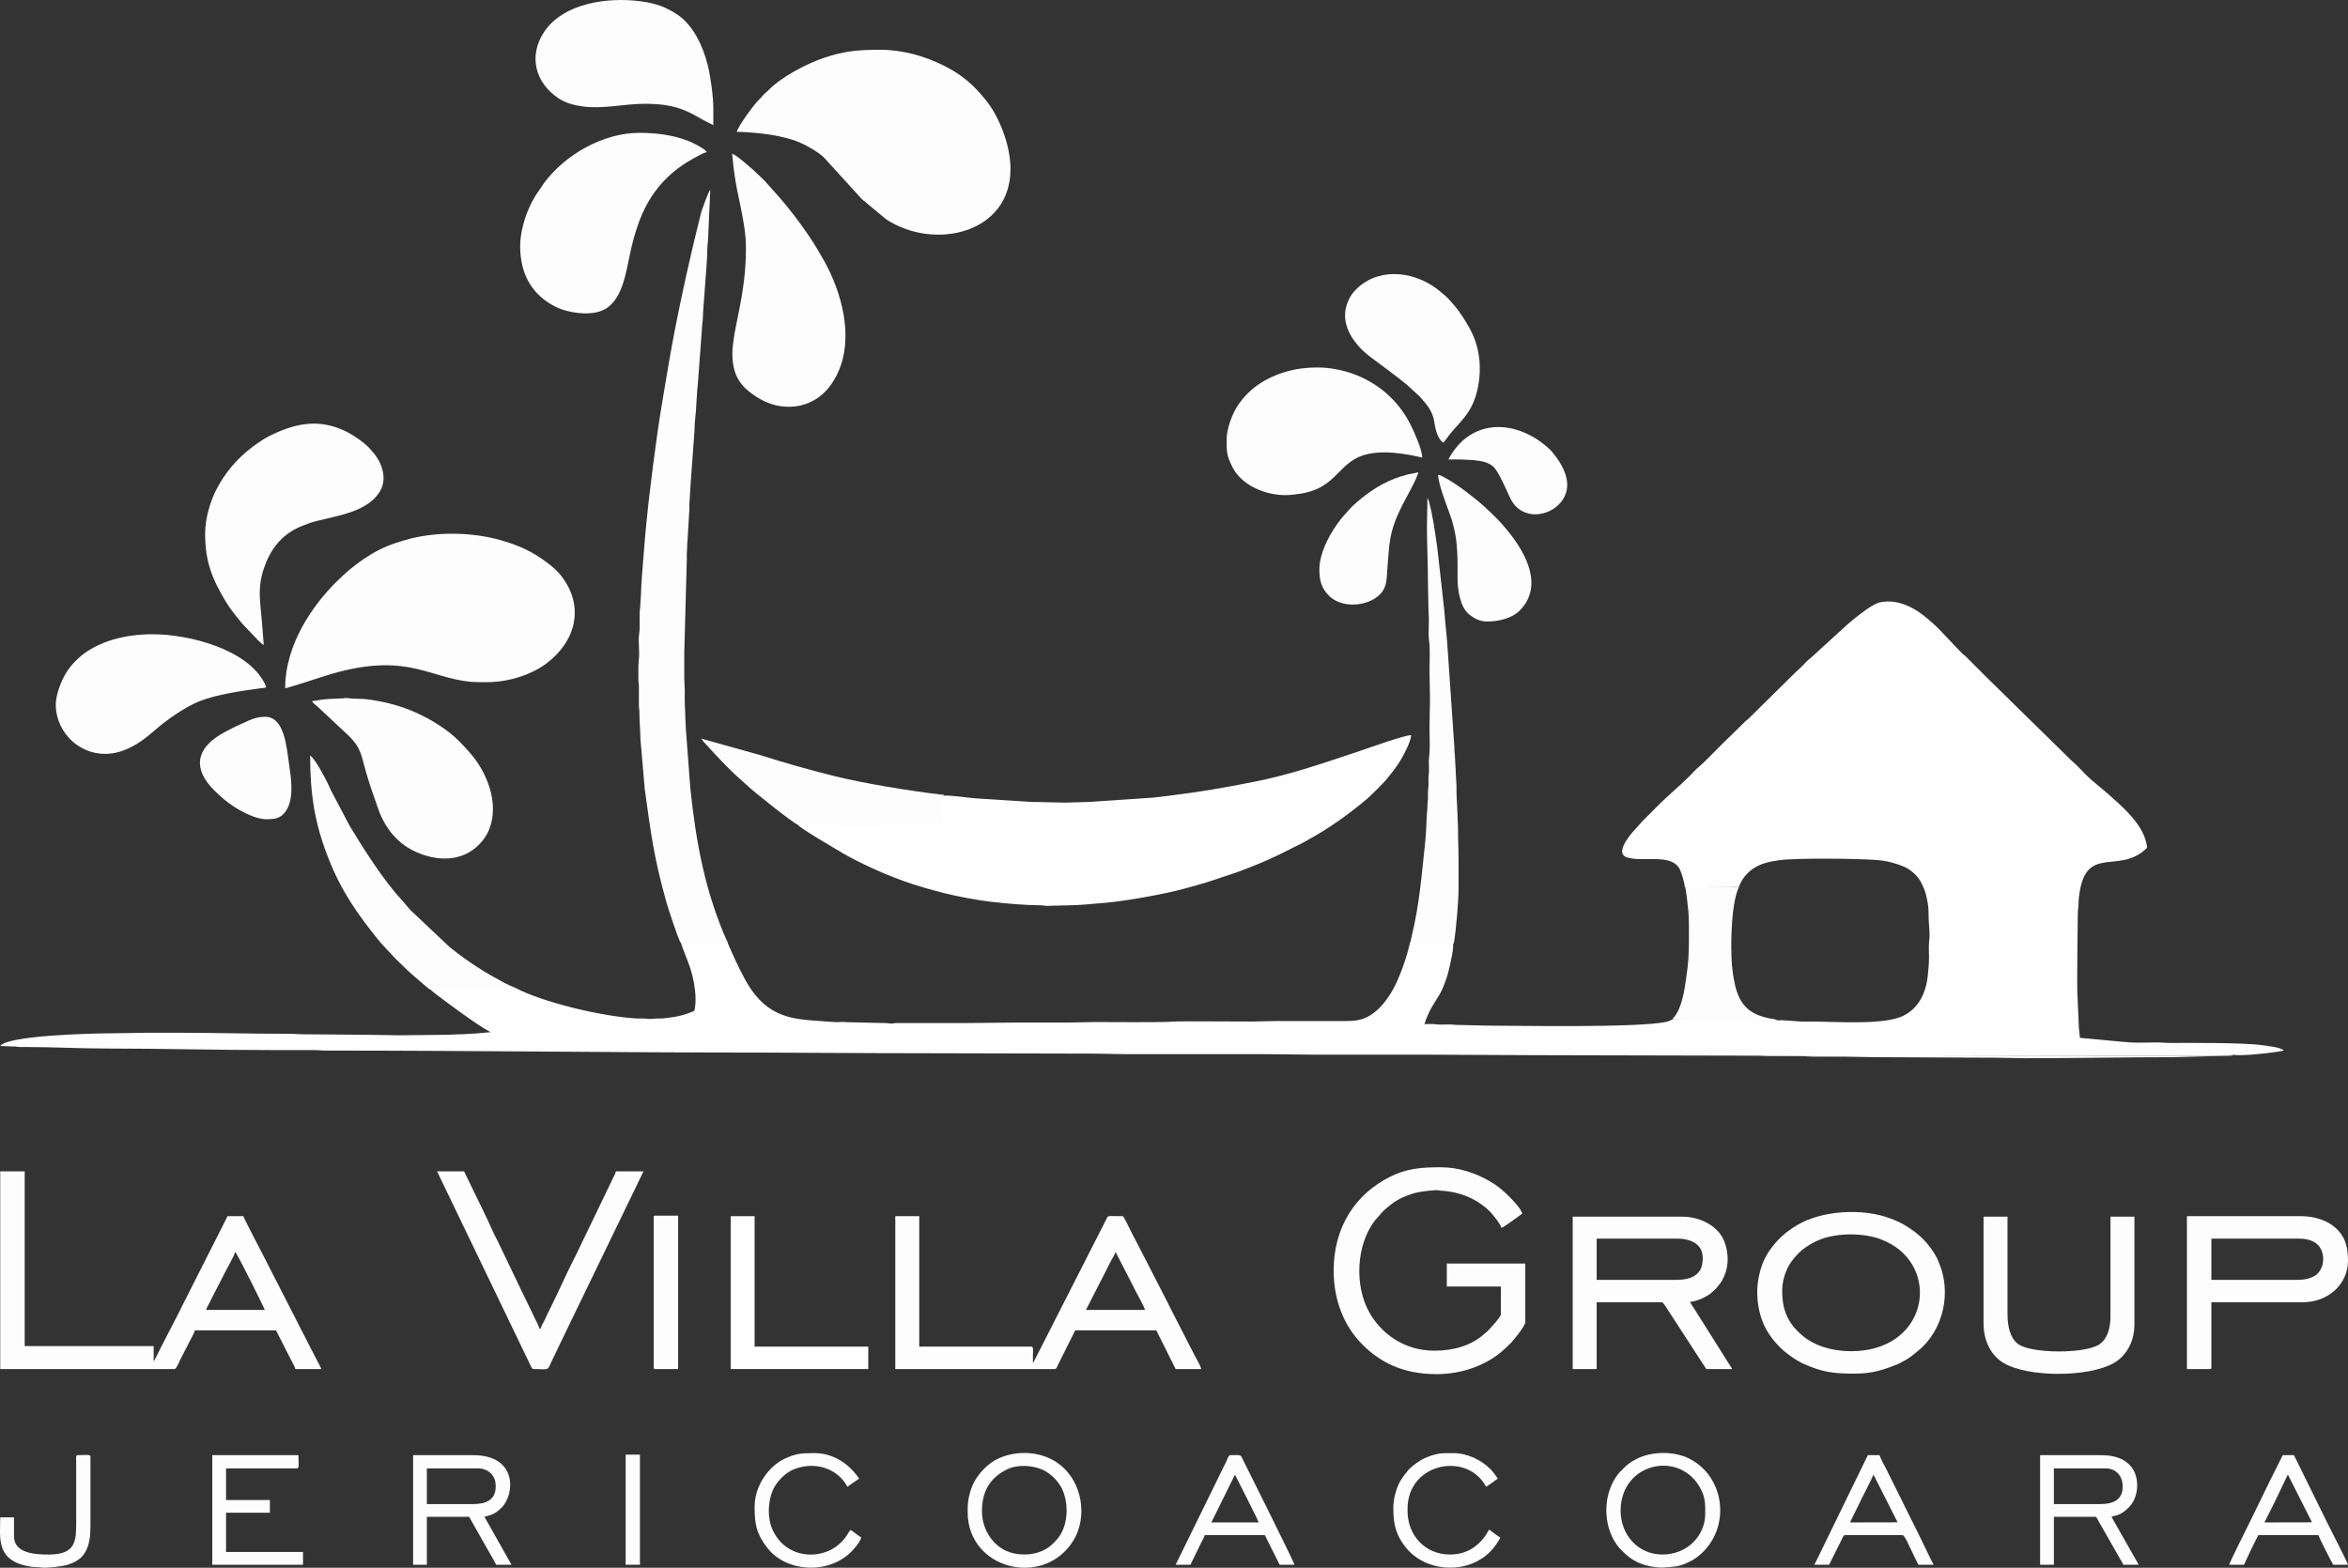 <?xml version="1.0" encoding="UTF-8"?>
<!DOCTYPE svg PUBLIC "-//W3C//DTD SVG 1.1//EN" "http://www.w3.org/Graphics/SVG/1.1/DTD/svg11.dtd">
<!-- Creator: CorelDRAW 2021 (64-Bit) -->
<svg xmlns="http://www.w3.org/2000/svg" xml:space="preserve" width="1629px" height="1088px" version="1.1" style="shape-rendering:geometricPrecision; text-rendering:geometricPrecision; image-rendering:optimizeQuality; fill-rule:evenodd; clip-rule:evenodd"
viewBox="0 0 10229.7 6832.35"
 xmlns:xlink="http://www.w3.org/1999/xlink"
 xmlns:xodm="http://www.corel.com/coreldraw/odm/2003">
 <rect x="0" y="0" width="10229.7" height="6832.35" fill="#333333" stroke="none"/>
 <defs>
  <style type="text/css">
   <![CDATA[
    .fil1 {fill:#FDFDFD}
    .fil0 {fill:#FEFEFE}
   ]]>
  </style>
 </defs>
 <g id="Layer_x0020_1">
  <path class="fil0" d="M7340.53 3866.07c15.52,5.5 97.35,-0.69 119.92,-0.69 19.99,0 39.97,-0.29 59.96,-0.29 21.56,-0.01 36.1,0.47 55.51,0.47 10.95,-32.86 36.4,-63.57 64.83,-81.73 32.45,-20.72 64.69,-28.57 111.53,-35.04 72.56,-10.02 333.83,-7.64 425.3,-0.75 43.81,3.3 83.8,14.59 117.59,28.98 30.25,12.9 60.89,40.66 75.79,70.77 8.29,16.74 15.41,31.91 20.47,52.82 15.79,65.38 8.28,75.02 12.95,131.4 1.83,22.21 3.55,47.2 0.48,69.57 -2.55,18.65 -0.62,52.38 -0.6,72.68 0.03,25.14 -2.6,45.85 -4.5,68.78 -6.57,79.22 -37.45,148.84 -107.25,183.67 -84.26,42.05 -292.99,25.14 -407.9,25.14 -11.82,0 -23.84,0.23 -35.62,0.09 -20.26,-0.25 -93.02,-8.9 -104.29,-4.55 -19.33,-9.4 -89.94,-4.41 -115.47,-4.41 -38.5,0 -76.99,-3.39 -115.49,-3.39 -75.46,0 -148.99,-3.7 -226.52,3.37 -10.71,3.56 -13.66,7.04 -25.69,9.84 -119.04,27.7 -678.66,16.75 -782.65,16.81l-136.74 -3.16c-20.99,-3.17 -45.5,-1.17 -67.63,-1.2 -14.04,-0.02 -18.47,-2.41 -33.19,-2.35 -11.86,0.05 -23.72,0.05 -35.58,0.05 3.1,-6.47 4.62,-13.51 7.59,-21.28 2.99,-7.82 5.44,-12.98 8.57,-20.3 20.18,-47.21 47.99,-76.42 64.1,-115.77 11.17,-27.26 21.99,-56.27 28.74,-88.96 3.37,-16.31 20.89,-88.05 15.37,-102.34 2.83,-17.73 0,11.64 0.83,-5 0.05,-0.92 -0.64,-1.07 -0.84,-1.66l-186.54 0 -11.57 43.95c-12.18,43.51 -28.21,86.57 -46.2,127.01 -21.11,47.47 -56.96,102.13 -97.64,133.32 -56.94,43.63 -95.02,37.7 -191.02,37.7 -76.99,0 -153.98,0 -230.96,0 -39.74,0 -71.58,2.23 -111.04,2.23 -45.87,0 -326.41,-1.89 -346.11,0.33 -35.79,4.01 -285.75,1.89 -342.31,1.89 -40.6,0 -73.87,2.22 -113.26,2.22 -76.24,0 -152.49,0 -228.73,0 -78.91,0 -150.63,2.22 -228.74,2.22l-286.53 -0.05c-12.47,-0.05 -17.55,2.29 -26.59,2.29 -9.05,0 -14.12,-2.34 -26.6,-2.29l-167.21 -3.79c-18.65,-2.55 -38.16,0.84 -57.02,-0.71 -139.23,-11.53 -247.62,-3.35 -341.59,-118.1 -16.79,-20.49 -32.44,-45.53 -45.7,-69.79 -28.29,-51.82 -55.06,-111.07 -79.16,-168.46l-200.86 5.44c21.2,69.4 51.77,113.68 63.35,213.15 2.62,22.51 3.29,49.66 0.09,73.74l-1.86 9.25c-2.17,7.13 2.13,5.05 -18.06,13.03 -43.37,17.15 -74.45,20.88 -120.59,25.98 -9.41,1.04 -18.99,-0.34 -28.43,0.44 -41.33,3.41 -20.69,1.76 -55.63,-0.13 -9.33,-0.5 -19.55,0.53 -28.89,0.02 -139.58,-7.52 -373.8,-61.82 -501.83,-119.96 -8.31,-3.77 -34.64,-17.8 -45.05,-20.23 -17.59,-6.23 -267.07,10.54 -334.78,9.08 -24.87,-0.53 -29.18,-11.5 -31.17,-6.72 5.02,3.37 20.34,18.68 26.14,22.98 6.35,4.71 10.49,8.38 16.16,12.71 49.61,37.97 178.73,133.06 223.6,156.14l9.6 5.95c-9.81,0 -19.86,1.43 -30.72,2.6 -8.28,0.89 -22.83,1.3 -32.74,2.78l-65.34 3.51c-25.28,-0.1 -41.86,2.23 -66.63,2.22l-204.3 2.21c-46.58,0 -89.24,-2.21 -137.69,-2.21 -94.37,0 -181.49,-2.23 -275.37,-2.22 -25.28,0 -42.94,-2.29 -66.62,-2.23 -160.08,0.37 -320.9,-4.43 -481.9,-4.43 -45.89,0 -91.79,0 -137.68,0 -48.35,0 -91.41,2.22 -137.69,2.22 -103.61,0 -468.84,9.48 -499.66,55.52 20.63,0 35.28,2.26 57.79,2.16 12.89,-0.05 16.27,1.73 26.59,2.29 9.72,0.52 21.17,-0.02 31.09,-0.02 111.38,0 240.74,6.66 353.1,6.66 236.4,0 479.25,6.67 715.07,6.67l179.9 -0.01c20.35,-0.11 35.41,2.23 57.72,2.23 637.82,-0.06 1276.03,8.89 1914.27,8.89 162.18,0 317.39,2.21 479.68,2.21 320.89,0 637.14,2.22 959.35,2.22 42.06,0 76.79,2.23 117.7,2.23l599.6 0c81.31,0 157.27,2.21 239.84,2.21 159.88,0 319.78,0 479.67,0 161.47,0 317.23,2.23 479.68,2.23 322.8,0 640.44,2.22 961.56,2.22 515.49,-3.46 1037.74,-0.02 1554.52,-0.02l488.56 0.07c15.6,0.07 19.6,-2.67 33.31,-4.49 22.3,8.62 179.05,-8.26 219.86,-17.77 -10.27,-14 -68.62,-19.97 -94.22,-23.49 -84.87,-11.69 -314.11,-9.87 -401.01,-9.82 -22.42,0.01 -35.98,-2.27 -57.73,-2.23 -37.48,0.09 -80.95,2 -117.72,0.02 -10.31,-0.56 -13.69,-2.34 -26.58,-2.29l-191.03 -17.71c-0.26,-11.11 -3.42,-31.15 -4.33,-42.31l-5.84 -134.07c-3.88,-25.56 0.8,-340.14 1.19,-372.22 0.13,-10.74 1.51,-11.61 2.2,-20.02 2.07,-25.59 -0.53,-28.01 5.45,-65.61 32.4,-203.71 167.69,-81.04 285.12,-185.74 10.02,-8.94 10.52,-6.75 4.79,-32.68 -4.99,-22.53 -16.23,-45.52 -28.3,-64.97 -6.37,-10.24 -13.48,-19.35 -20.42,-28.43 -13.15,-17.2 -28.32,-33.82 -43.89,-49.39 -31.35,-31.35 -90.95,-83.72 -124.59,-110.81l-25.29 -21.34c-28.44,-25.04 -51.43,-54.58 -83.2,-81.14l-366.51 -359.65c-8.68,-8.7 -15.75,-15.75 -24.44,-24.44l-69.92 -69.98c-5.39,-4.98 -7.92,-5.76 -13.4,-11.03 -30.41,-29.27 -107.21,-115.61 -128.2,-131.62l-24.92 -21.71c-50.93,-44.39 -126.35,-87.22 -205.46,-70.99 -31.32,6.43 -86.64,50 -114.15,72.4 -8.88,7.23 -15.96,13.87 -25.39,21.23 -5.26,4.12 -6.96,6.67 -11.72,10.5l-147.4 134.62c-5.5,5.45 -7.91,6.29 -13.35,11.08 -17.1,15.05 -29.07,31.75 -47.38,45.9l-213.54 210.61c-5.65,5.67 -7.46,6.32 -13.26,11.17 -4.65,3.9 -7.98,7.77 -12.32,12.12l-94.38 92.16c-19.05,19.05 -79.47,81.58 -95.11,93.65 -14.52,11.22 -33.45,32.55 -47,46.26 -31.36,31.73 -88.03,79.11 -122.15,113.25l-71.06 71.07c-16.1,16.08 -28.92,32.22 -44.41,48.86 -22.01,23.62 -83.38,99.82 -31.24,116.73 71.18,23.09 193.33,-19.6 230.44,51.58 7.42,14.21 20.7,58.77 22.31,78.12z"/>
  <path class="fil0" d="M4113.82 3468.05c-9.76,-0.62 -13.7,-15.17 -13.57,19.75l-9.91 85.58c-105,0.7 -193.49,16.84 -298.54,16.84 -95.16,0 -205.24,1.67 -299.96,-0.17 -18.96,-0.37 -13.89,0.59 -15.39,4.6 7.42,13.98 158.4,101.31 195.87,123.94 36.89,22.28 97.34,51.39 137.21,69.3 13.64,6.12 27.08,12.08 41.62,18.35 27.59,11.91 56.33,22.7 84.73,32.97 57.8,20.9 117.56,37.77 181.47,53.91 54.58,13.78 143.7,30.48 198.74,36.67 72.85,8.21 138.36,14.64 219.75,15.64 12.33,0.16 14.14,2.25 26.47,2.4l86.7 -2.31c53.56,0.02 111.82,-6.51 164.53,-10.91 90.98,-7.61 266,-38.89 351.96,-63.31 31.84,-9.04 61.15,-16.54 91.71,-25.99l131.63 -43.8c63.19,-23.54 125.88,-48.39 186.18,-78.1l99.24 -49.54c12.98,-7 23.96,-13.54 36.94,-20.8 87.64,-48.98 166.33,-106.03 242.94,-170.11 17.2,-14.4 73.95,-70.81 87.6,-87.85 19.34,-24.15 33.19,-40.68 50.74,-66.95 19.13,-28.63 54.88,-95.8 55.52,-124.36 -33.19,0.74 -182.66,55.45 -224,69.14 -153.07,50.67 -295.91,101.43 -457.19,133.52 -138.94,27.63 -238.08,44.53 -379.68,62.25 -19.62,2.46 -45.6,5.06 -65.67,7.6l-239.29 16.09c-13.26,0.17 -19.86,2.41 -35.44,2.33l-73.28 2.21c-46.24,2.5 -124.99,-2.08 -179.97,-2.15l-244.14 -15.69c-22.61,-1.25 -123.08,-15.85 -135.52,-11.05z"/>
  <path class="fil1" d="M1242.41 2999.49c40.41,-9.41 154.05,-48.52 201.83,-62.44 351.89,-102.55 439.76,35.8 646.49,35.8l31.09 0c102.03,0 199.94,-37.04 258.56,-81.22 128.24,-96.65 168.57,-248.36 64.77,-382.01 -27.73,-35.69 -76.77,-70.64 -114.98,-93.77 -43.84,-26.54 -92.28,-45.57 -147.43,-61.33 -122.51,-35 -270.32,-38.35 -395.36,-7.03 -25.01,6.26 -42.46,11.9 -65.01,19.38 -98.93,32.76 -185.81,97.53 -258.44,170.16 -98.25,98.25 -221.52,268.51 -221.52,462.46z"/>
  <path class="fil1" d="M3209.98 574.46c37.98,0 113,6.93 151.01,13.31 45.34,7.62 93.64,19.19 130.29,36.27 31.7,14.78 75.08,39.37 100.15,64.18l157.64 173.26c7.49,8.5 12.95,11.75 21.07,18.9l90.91 75.64c210.03,137.37 541.46,61.54 541.46,-219.45 0,-103.15 -48.15,-226.35 -106.9,-299.49 -54.71,-68.12 -103.92,-111.28 -185.5,-152.06 -81.6,-40.79 -178.78,-68.1 -273.89,-68.1 -96.51,0 -156.56,5.04 -245.12,34.69 -77.26,25.87 -185.16,82.82 -240.68,139.07 -12.24,12.38 -22.18,18.8 -29.41,28.32 -4.89,6.44 -8.98,10.14 -15,16.09 -25.22,24.89 -90.65,116.24 -96.03,139.37z"/>
  <path class="fil1" d="M2965.7 4107.64l204.31 0c-98.21,-220.76 -137.18,-432.97 -162.49,-672.51l-19.67 -262.37c0.09,-20.98 -2.3,-34.56 -2.19,-53.32l-2.21 -53.32c-0.94,-17.38 0.01,-37.8 0.01,-55.53l-2.29 -55.43c-0.05,-37.03 0.07,-74.08 0.07,-111.12l11.18 -408.54c0.01,-8.91 -0.72,-19.97 0.25,-28.61 1.66,-14.79 0.48,-37.14 2.83,-52.69l7.63 -130.07c1.05,-9.39 -0.34,-18.99 0.43,-28.43l6.67 -106.59c5.57,-68.56 9.96,-140.85 15.3,-208.99 1.38,-17.58 0.62,-35.3 2.96,-52.57 5.15,-38.06 7.04,-118.85 12.1,-156.66l19.32 -260.5c2.27,-15.19 3.08,-36.54 3.45,-52.06l15.48 -208.82c2.86,-35.16 1.76,-74.88 6.17,-107.08l9.49 -214.81c-8.12,5.95 -30.35,72.2 -34.6,83.1 -5.59,14.35 -8.57,29.61 -12.48,45.26 -48.1,192.38 -103.61,446.57 -134.72,633.65 -16.75,100.69 -35.08,201.32 -49.28,303.81 -25.37,183.19 -45.47,342.14 -59.98,532.96 -4.32,56.8 -9.24,106.73 -10.88,164.55l-3.59 56.38c-5.14,34.06 1,79.98 -4.09,113.6 -5.59,36.97 3.28,78.04 -1.89,115.81 -2.32,16.92 -1.72,62.8 -1.69,85.08 0.02,13.34 2.23,16.1 2.38,28.7l-0.15 86.77c0.34,11.57 2.39,15.14 2.34,28.75 -0.16,39.95 3.98,75.11 4.31,113.39l18.8 218.82c26.86,195.99 40.3,300.82 95.02,495.69 2.62,9.36 51.71,164.79 61.7,173.7z"/>
  <path class="fil1" d="M2266.17 1071.9c0,128.5 56.32,217.76 159.12,267.26 48.93,23.56 138.43,37.46 194.67,15.46 91.47,-35.77 105.91,-162.34 126.83,-257.35 35.12,-159.49 91.16,-286.41 231.76,-381.16 14.66,-9.88 84.19,-51.47 100.4,-52.82 -2.9,-10.86 -40.07,-29.85 -51.04,-35.56 -69.75,-36.37 -158.51,-48.83 -242.09,-48.83 -157.39,0 -322.11,93.83 -414.97,217.94l-37.66 55.61c-4.52,7.46 -7.38,13.9 -11.93,21.38 -7.63,12.53 -14.01,27.77 -20.21,41.97 -18.59,42.69 -34.88,106.22 -34.88,156.1z"/>
  <path class="fil1" d="M3249.95 1080.78c0,129.61 -20.05,224.73 -43.87,342.54 -3.44,17.06 -6.77,34.62 -9.06,50.9 -1.42,10.1 -2.03,16.89 -3.58,27.52 -6.12,42.1 -1.92,95.4 13.02,131.09 18.93,45.26 49.21,69.75 87.01,95.08 105.34,70.57 243.72,60.11 322.61,-45.6 106.5,-142.72 71.29,-341.96 1.78,-491.98 -17.03,-36.75 -35.5,-68.49 -55.48,-102.19 -45.57,-76.87 -115.86,-170.91 -175.28,-237.78l-55.51 -62.18c-3.54,-3.83 -6.27,-6.22 -10.02,-9.97 -14.14,-14.11 -27.05,-24.7 -41.07,-38.88l-43.17 -36.77c-9.49,-7.66 -36.68,-30.13 -47.34,-32.61 11.81,141.85 30.29,184.29 50.13,302.97 5.67,33.94 9.83,69.5 9.83,107.86z"/>
  <path class="fil1" d="M893.76 2326.61c0,121.89 31.24,197.21 88.73,293.24 18.63,31.13 42.67,61.61 66.03,89.41 4.48,5.34 4.91,6.94 10.09,12.12l43.34 45.49c13.36,13.36 31.31,35.46 47.19,43.86l-8.82 -111.09c-7.08,-81.72 -18.64,-138.88 9.1,-221.74 26.2,-78.3 71.38,-140.39 145.49,-176.52 15.68,-7.64 31.45,-12.83 47.42,-19.2 14.43,-5.76 32.77,-10.4 49.76,-14.64 88.2,-22 210.82,-39.85 262.99,-125.63 35.11,-57.73 7.6,-130.37 -33.48,-174.49 -6.2,-6.67 -9.42,-11.82 -15.45,-17.86 -28.81,-28.8 -76.8,-60.4 -114.37,-76.63 -113.63,-49.08 -213.64,-24.97 -319.72,28.01 -12.12,6.06 -25.71,14.47 -36.27,21.48 -12.39,8.23 -23.19,15.77 -35.18,24.77 -67.55,50.66 -122.2,114.91 -160.23,190.65 -23.14,46.1 -46.62,119.72 -46.62,188.77z"/>
  <path class="fil1" d="M5344.1 1915.78c0,55.33 0.13,69.69 25.87,120.69 39.88,79.01 142.33,121.36 229.51,121.36 21.75,0 49.66,-3.43 68.86,-6.63 133.64,-22.26 152.59,-101.69 232.19,-149.79 74.89,-45.25 192.45,-30.1 275.81,-11.81 6.26,1.37 12.13,3.71 20.51,3.91 -3.17,-38.16 -32.93,-105.83 -51.07,-142.13 -54.58,-109.23 -147.53,-187.93 -262.33,-226.24 -26.5,-8.84 -48.02,-13.53 -78.99,-18.72 -54.28,-9.1 -127.12,-4.91 -176.58,6.87 -97.33,23.19 -181.46,71.94 -235.85,155 -20.82,31.81 -47.93,96.29 -47.93,147.49z"/>
  <path class="fil1" d="M1024.78 5455.62c7.4,5.42 126.52,243.37 128.81,253.16l-255.39 0c0.58,-6.9 10.87,-23.95 14.81,-31.83 5.62,-11.25 9.92,-19.84 15.54,-31.09 11.14,-22.29 21.34,-40.47 32.57,-62.92 5.63,-11.25 9.93,-19.84 15.54,-31.09 11.13,-22.27 44.07,-78.83 48.12,-96.23zm-1023.75 510.76l759.48 0c7.9,0 20.74,-32.59 24.43,-39.97l43.68 -85.13c5.46,-10.92 18.34,-33.42 20.73,-43.67l353.09 0 63.69 125.07c5.43,10.86 18.33,33.55 20.7,43.7l113.26 0c-1.84,-6.89 -16.17,-32.32 -20.74,-41.45l-37 -71.47c-1.94,-3.93 -2.95,-6.2 -5.19,-10.72l-32.6 -62.74c-3.53,-7.06 -6.49,-13.2 -10.33,-20.89l-148.79 -290.91c-3.47,-6.94 -82.9,-158.51 -85.12,-168.03l-68.85 0 -199.86 395.28c-6.39,12.77 -13.01,27.7 -20.09,39.88l-70.99 137.75c-5.04,9.68 -25.29,53.35 -31.07,59.99l0 -66.62 -561.84 0 0 -761.71 -106.59 0 0 861.64z"/>
  <path class="fil1" d="M1360.11 3055.01c2.59,9.7 10.95,13.96 18.09,19.66l141.25 131.9c53.7,53.71 53.28,80.94 75.1,158.09 6.11,21.6 13.08,40.57 18.72,61.21l40.26 115.19c28.71,70.79 77.16,131.4 147.02,166.11 81.82,40.64 184.77,52.57 261.97,-5.27 29.83,-22.35 54.27,-51.47 68.53,-86.92 46.26,-115 -11.6,-251.47 -80.78,-330.74 -53.21,-60.96 -86.98,-93.97 -162.58,-139.44 -65.28,-39.25 -145.55,-72.07 -233.5,-88.51 -21.11,-3.94 -48.58,-8.95 -69.85,-10.1l-57.69 -2.28c-22.38,-1.2 -2.12,-4.16 -35.84,-0.33l-57.41 2.54c-11.36,0.29 -26.87,2.38 -36.23,3.76 -11.61,1.71 -26.72,4.9 -37.06,5.13z"/>
  <path class="fil1" d="M2808.03 452.32c83.53,0 142.65,9.95 208.77,44.38l30.13 16.51c20.66,12.37 39.99,21.31 60.89,32.38 0,-23.69 -0.08,-47.39 0.01,-71.07 0.2,-53.17 -12.11,-141.72 -23.99,-189.2 -21.75,-86.97 -64.36,-176.33 -133.22,-222.1 -48.61,-32.33 -92.65,-48.36 -156.03,-57.15 -148.14,-20.55 -341.01,8.08 -424.06,133.11 -68.52,103.18 -40.09,221.2 63.49,289.64 29.38,19.41 63.88,29.39 106.84,35.29 85.56,11.74 178.31,-11.79 267.17,-11.79z"/>
  <path class="fil1" d="M243.09 3070.56c0,141.53 144.04,260.58 301.7,197.32 49.56,-19.87 89.08,-50 128.62,-84.56 53.61,-46.86 132.39,-102.04 196.54,-127.69 72.41,-28.96 183.12,-45.01 265.75,-56.26 25.44,-3.47 28.95,1.86 17.18,-21.37 -75.75,-149.63 -330.09,-213.91 -487.86,-213.91 -118.62,0 -216.08,28.55 -287.83,76.37 -33.22,22.15 -69.28,58.75 -89.59,92.51 -20.94,34.83 -44.51,94.24 -44.51,137.59z"/>
  <path class="fil1" d="M4859.98 5455.62l97.28 189.19c6.17,10.12 29.16,53.87 31.52,63.97l-257.61 0 96.98 -189.5c5.55,-11.1 9.63,-20.56 15.85,-30.78 4.92,-8.07 13.81,-23.58 15.98,-32.88zm-959.36 510.76l695.09 0c7.1,0 10.48,-11.98 13.33,-17.76l75.5 -151.01 353.1 0 84.39 168.77 111.03 0c-0.79,-9.47 -14.35,-34.09 -19.27,-42.9 -8.01,-14.29 -13.92,-25.69 -21.45,-40.75l-85.86 -167.28c-6.97,-13.96 -13.48,-26.86 -20.73,-41.47l-128.8 -250.94c-7.8,-15.59 -14.53,-26.78 -22.21,-42.19l-31.08 -62.19c-2.31,-4.32 -3.69,-6.52 -5.67,-9.87 -2.96,-5 -2.55,-8.62 -9.14,-8.62 -69.07,0 -59.74,-5.43 -70.34,16.27l-314.61 618.09c-2.68,4.5 -1.11,2.26 -3.68,5.21 0,-12.59 -0.01,-25.17 0,-37.76 0.01,-10.37 4.18,-33.31 -6.66,-33.31l-488.56 0 0 -568.5 -104.38 0 0 666.21z"/>
  <path class="fil1" d="M5810.45 5537.79c0,124.48 42.22,238.88 126.02,322.56 75.43,75.3 173.86,128.24 322.56,128.24 103.89,0 207.58,-34.17 283.57,-98.39 15.48,-13.08 25.94,-23.59 40.13,-37.61 11.45,-11.33 62.71,-74.87 62.71,-90.51l0 -255.39 -341.99 0 0 99.93 235.4 0 0 122.15c0,10.49 -47.21,62.18 -59.37,73.88 -5.42,5.23 -8.75,7.02 -14.49,12.15 -54.26,48.6 -130.99,71.63 -214.84,71.63 -137.41,0 -235.53,-79.27 -284.96,-168.06 -63.2,-113.51 -58,-288.62 23.53,-397.61l36.3 -41.42c43.11,-39.86 71.04,-58.53 129.34,-77.18 28.52,-9.12 62.63,-12.32 98.21,-15.21 10.67,-0.87 14.95,1.72 24.24,2.17 82.66,4.02 160.82,35.25 218.22,94.9 5.21,5.41 7.05,8.77 12.16,14.5 4.43,4.97 8.84,10.41 12.97,15.89 5.8,7.68 18.78,27.69 20.9,36.83 12.67,-2.94 78.52,-53.78 91.05,-62.18 -6.7,-28.79 -71.02,-89.85 -96.17,-110.34 -12.77,-10.41 -27.68,-20.23 -42.2,-28.87 -63.85,-37.99 -139.17,-62.87 -216.94,-62.87 -84.93,0 -148.97,5.26 -222.08,42.18 -149.93,75.7 -244.27,218.45 -244.27,408.63z"/>
  <path class="fil1" d="M6287.9 1929.1c6.06,-4.43 19.12,-24.46 25.35,-32.39 43.82,-55.76 94.4,-91.11 119.03,-180.78 24.02,-87.48 19.78,-183.52 -19.24,-265.06 -13.25,-27.68 -36.56,-65.91 -55.01,-91.56 -15.69,-21.82 -37.95,-47.89 -57.31,-67.04 -5.5,-5.45 -7.96,-6.3 -13.35,-11.09l-26.72 -22.13c-110.38,-82.56 -267.48,-94.06 -361.92,12.17 -13.7,15.42 -23.6,34.15 -30.87,55.74 -33.3,98.98 46.61,186.42 101.51,227.81 60.93,45.95 100.4,73.53 158.97,120.84l56.76 52.06c20.73,24.82 41.36,44.73 54.3,76.72 4.59,11.35 6.69,17.68 9.17,33.02 4.43,27.36 12.45,73.69 39.33,91.69z"/>
  <path class="fil1" d="M7305 5577.76l-348.66 0 0 -179.88 348.66 0c56.94,0 113.26,20.42 113.26,84.39 0,33.33 -6.85,58.16 -34.22,76.82 -18.43,12.57 -48.79,18.67 -79.04,18.67zm-453.03 388.62l104.37 0 0 -290.91 284.26 0c6.33,0 20.22,24.82 26.21,33.74l142.56 219.42c8.31,12.42 16.11,25.34 24.43,37.75l113.26 0 -161.41 -256.09c-7.83,-13.26 -15.79,-23.57 -22.91,-37.04 27.06,0 71.41,-21.33 91.4,-37.4l23.15 -21.27c17.76,-23.09 20.92,-22.39 34.33,-52.27 21.79,-48.54 19.52,-105.32 0.26,-153.68 -27.08,-68.04 -109.08,-106.25 -180.24,-106.25l-479.67 0 0 664z"/>
  <path class="fil1" d="M8064.48 5888.66c-85.79,0 -159.51,-25.36 -206.85,-64.07 -64.77,-52.96 -92.94,-109.62 -92.94,-197.98 0,-40.94 11.08,-75.75 25.13,-103.66 7.3,-14.48 15.98,-27 25.62,-38.79 2.81,-3.45 4.51,-4.79 7.3,-8.24 25.56,-31.68 69.68,-59.35 107.83,-74.27 75.37,-29.47 190.32,-29.45 265.6,0 14.85,5.8 30.98,13.38 43.69,20.73 214.74,124.33 150.19,466.28 -175.38,466.28zm-408.61 -257.6c0,59.73 13.69,110.99 33.26,151.05 21.3,43.58 57.9,85.95 94.23,114.52 5.34,4.19 8.69,6.45 13.99,10.44 9.17,6.91 18.11,12.72 27.71,18.93 5.48,3.55 8.33,4.57 14.4,7.81 6.86,3.67 8.16,5.59 15.6,8.82 84.02,36.44 126.63,43.74 224.97,43.74 81.02,0 129.96,-18.08 190.69,-42.49l30.48 -16.15c24.56,-14.8 33.04,-22.56 53.89,-39.38 114.75,-92.6 148.24,-260.74 90.6,-389.79 -2.79,-6.24 -4.27,-11.24 -7.38,-17.04 -34.26,-63.69 -77.66,-104.94 -138.3,-141.51 -20.2,-12.18 -39.24,-20.31 -63.57,-29.69 -119.44,-46.06 -299.19,-36.15 -407.8,29.37 -51.12,30.85 -85.6,62.22 -119.8,111.16 -5.64,8.05 -12.97,20.56 -17.48,29.15 -19.51,37.21 -35.49,94.24 -35.49,151.06z"/>
  <path class="fil1" d="M6142.7 4110.91l187.62 2.05c0.2,0.59 0.67,-4.58 0.62,-3.66 -0.83,16.64 2,-12.73 -0.83,5 4.76,-3.76 3.04,1.59 5.35,-12.57 8.63,-52.84 19.1,-174.05 19.07,-227.27 -0.03,-43.68 0,-87.35 0,-131.03 0,-45.72 -2.32,-83.81 -2.22,-128.8 0.05,-22.74 -2.26,-38.26 -2.23,-62.18l-4.32 -93.38c-0.88,-10.58 0.47,-22.54 -0.1,-33.21l-6.64 -124.39c0.13,-14.27 -2.21,-18.08 -2.35,-30.96 -0.15,-13.19 -0.12,-21.58 -1.52,-31.79l-29.46 -430.23c-0.22,-8.78 -1.51,-20.34 -2.6,-30.72l-8.46 -89.25c-0.69,-12.42 -1.44,-18.45 -2.48,-30.82l-29.63 -265.73c-5.58,-40.31 -10.76,-75.59 -17.12,-113.9 -5.21,-31.32 -11.89,-64.65 -20.53,-94.95 -0.02,-0.06 -2.06,-6.2 -2.26,-6.62 -2.67,-5.54 -1.64,-3.15 -3.55,-5.34 0,41.49 -2.22,80.57 -2.22,124.36 0,79.25 4.62,168.16 4.44,248.73l2.55 126.25c4.11,36.61 -2.6,86.86 2.5,124.08 5.1,37.22 1.62,86.01 1.62,127.19 0,44.05 2.21,82.18 2.21,124.35 0,44.98 -2.21,82.9 -2.21,126.59 0,40.47 3.39,88.45 -1.62,124.97 -2.21,16.17 -0.62,44.18 -0.56,61.62 0.06,13.61 -1.99,17.17 -2.34,28.74 -0.32,10.84 0.08,22.52 0.13,33.44 0.05,13.61 -2.01,17.17 -2.35,28.75 -0.3,10.14 0.62,21.12 0.08,31.17 -0.58,10.68 -2.38,15.27 -2.25,28.84 0.13,13.98 -1.2,20.58 -2.08,31.23 -2.96,36 -2.58,79.52 -7.11,121.69 -15.56,144.93 -25.04,276.34 -59.65,417.8 -2.04,8.33 -4.16,22.97 -7.5,29.95z"/>
  <path class="fil1" d="M1873.1 4311.94c2,-4.79 0.82,0.7 25.69,1.24 67.71,1.46 334.24,-9.69 351.83,-3.46l-57.77 -28.84c-7.17,-3.73 -12.32,-7.39 -19.94,-11.15 -13.85,-6.83 -24.74,-13.91 -38.52,-21.43 -28.75,-15.69 -82.18,-51.01 -109.34,-70.54 -23.54,-16.92 -45.82,-34.09 -67.88,-52.05l-169 -159.67 -42.21 -48.83c-74.02,-79.62 -163.76,-220.13 -222.22,-317.42l-82.75 -157.09c-14.13,-34.24 -65.51,-133.84 -89.76,-150.07 0,168.93 19.73,296.07 79.92,448.61 57.08,144.66 125.62,241.25 219.55,357.84 18.7,23.21 56.9,60.55 68.84,75.51l60.94 58.97c22.76,19.02 72.23,64.72 92.62,78.38z"/>
  <path class="fil1" d="M10007.62 5577.76l-373.08 0 0 -179.88 377.53 0c31.64,0 55.56,5.4 75.14,18.13 45.82,29.81 46.19,112.43 -0.59,143.04 -19.47,12.74 -47.73,18.71 -79,18.71zm-479.68 388.62l99.93 0c5.12,0 6.67,-1.54 6.67,-6.66l0 -284.25 397.51 0c107.67,0 197.65,-75.53 197.65,-182.1 0,-65.93 -15.85,-109.92 -58.39,-145.92 -31.92,-27.02 -85.53,-47.28 -143.7,-47.28l-499.67 0 0 666.21z"/>
  <path class="fil1" d="M2323.91 5966.38c77.78,0 55.67,13.02 87.35,-50.33 9.21,-18.42 16.99,-36.22 25.91,-54.04l366.42 -757.27 -119.92 0c-2.4,10.28 -14.07,30.46 -19.35,42.84l-144.34 299.79c-6.05,14.16 -13.93,28.24 -20.64,41.55 -33.91,67.16 -69.14,147.29 -102.89,214.68 -7.79,15.55 -13.8,27.13 -20.82,43.57 -5.59,13.09 -17.77,31.47 -20.63,43.78l-4.44 0c-3.08,-13.21 -13.09,-30.62 -19.25,-42.93 -7.48,-14.99 -13.49,-29.37 -20.72,-43.69 -14.17,-28.07 -27.05,-56.34 -41.46,-85.12l-102.13 -213.2c-7.34,-14.56 -15.08,-28.24 -21.39,-43.03 -19.89,-46.58 -68.14,-142.97 -91.86,-192.38l-31.86 -65.86 -117.7 0 402.69 836.49c3.02,6.53 9.71,25.15 17.03,25.15z"/>
  <path class="fil1" d="M3476.45 3594.65c1.5,-4.01 -3.57,0.44 15.39,0.81 94.72,1.84 204.8,3.17 299.96,3.17 105.05,0 210.36,-7.72 315.36,-8.43l0 -95.49c-0.12,-34.92 -3.1,-27.28 6.66,-26.66 -2.59,-6.16 3.39,-3.08 -16.78,-5.5 -138.06,-16.54 -336.2,-48.86 -466.9,-81.54 -106.26,-26.57 -214.26,-57.21 -318.27,-90.34l-255.12 -71.32c1.98,7.42 15.91,21.03 21.66,27.18l23.29 25.57c20.87,23.7 94.27,99.22 110.17,111.91l39.74 35.77c21.72,22.09 199.05,164.37 224.84,174.87z"/>
  <path class="fil1" d="M8641.87 5766.51c0,72.48 28.39,138.31 88.12,173.94 103.19,61.57 365.24,63.17 477.49,0.83 52.81,-29.33 91.73,-89.14 91.73,-170.32l0 -468.58 -104.37 0 0 435.27c0,53.71 -15.22,98.65 -47.88,120.89 -62.02,42.24 -301.13,41.71 -356.68,-2.81 -32.53,-26.06 -44.03,-73.59 -44.03,-131.41l0 -421.94 -104.38 0 0 464.13z"/>
  <path class="fil1" d="M6478.88 2708.58c54.46,0 110.7,-15.98 141.6,-47.17 106.09,-107.14 27.39,-250.92 -50.23,-346.22 -8.56,-10.5 -16.44,-19.41 -25.4,-30.11 -20.16,-24.13 -85.41,-86.12 -112.6,-107.25 -35.38,-27.51 -53.47,-42.97 -94.15,-70.2 -11.95,-8 -59.19,-37.52 -72.41,-38.62 0,47.28 49.4,160.58 61.73,204.77 8.62,30.92 14.34,56.24 17.84,88.75 6.29,58.48 4.83,96.64 4.82,155.06 0,53.2 11.12,129.55 51.99,161.21 22.43,17.39 44.73,29.78 76.81,29.78z"/>
  <path class="fil1" d="M5748.27 2479.84c0,48.95 7.67,82.58 42.7,117.19 67.71,66.89 212.46,39.43 242.2,-38.82 9.37,-24.67 8.72,-45.67 10.58,-69.36 9.77,-124.67 7.12,-170.05 65.02,-285.86 13.25,-26.51 68.48,-123.06 70.32,-145.08 -5.76,2.75 -34.45,6.93 -43.99,9.3 -42.61,10.6 -76.65,23.99 -115.17,44.73 -46.7,25.13 -98.48,64.88 -136.78,103.05l-37.5 42.45c-45.8,56.09 -97.38,148.38 -97.38,222.4z"/>
  <path class="fil1" d="M1160.25 3570.22c35.53,0 63.25,-2.48 85.75,-36.38 36.81,-55.46 22.08,-144.49 12.92,-206.64 -10.03,-68.09 -18.98,-203.35 -103.12,-203.35 -43.93,0 -69.3,15.65 -104.44,31.03 -29.41,12.89 -57.25,26.85 -84.23,42.35 -114.03,65.5 -128.43,153.6 -32.86,248.09 26.59,26.3 54.9,51.01 86.5,71.18 35.56,22.69 94.06,53.72 139.48,53.72z"/>
  <path class="fil1" d="M7287.22 4442.96c75.42,0.51 151.06,0.02 226.52,0.02 38.5,0 76.99,7.07 115.49,7.07 25.53,0 96.14,-12.06 115.47,-2.66 -5.43,-6.87 -23.67,-6.13 -42.66,-10.62 -14.2,-3.35 -26.54,-7.07 -39.22,-11.85 -86.01,-32.47 -102.96,-110.45 -114.23,-192.25 -9.49,-68.96 -7.24,-208.76 6.08,-288.42 5.05,-30.28 10.71,-54.99 21.25,-78.69 -19.41,0 -33.95,-2.22 -55.51,-2.21 -19.99,0 -39.97,0 -59.96,0 -22.57,0 -104.4,3.29 -119.92,-2.21 5.54,11.54 12.89,87.96 15.22,109.13 3.28,29.84 2.54,96.1 2.54,124.05 0,30.82 -1.51,91.18 -5.71,120.86 -9.18,64.88 -16.81,163.67 -57.4,215.78 -5.51,7.06 -7.82,6.33 -7.96,12z"/>
  <polygon class="fil0" points="3183.33,5966.38 3782.93,5966.38 3782.93,5868.67 3287.7,5868.67 3287.7,5300.17 3183.33,5300.17 "/>
  <path class="fil1" d="M6310.11 2002.39c17.77,0 35.55,0.07 53.31,-0.02l52.96 2.56c36.18,3.93 61.46,7.14 85.73,25.32 26.41,19.79 60.44,105.81 78.19,141.66 49.33,99.71 169.12,79.82 219.08,17.72 2.86,-3.56 3.42,-3.82 5.97,-7.35 51.67,-71.35 5.38,-154.93 -42.86,-212.55 -16.69,-19.93 -54.09,-48.4 -74.72,-60.75 -144.33,-86.34 -298.28,-56.6 -377.66,93.41z"/>
  <path class="fil1" d="M9150.42 6554.88l-202.08 0 0 -155.45 226.51 0c43.9,0 73.28,32.46 73.28,79.94 0,56.32 -41.05,75.51 -97.71,75.51zm-262.05 264.26l59.97 0 0 -208.74 179.87 0c6.61,0 10.34,10.77 17.01,22.97l90.35 158.36c4.13,7.56 12.84,20.13 14.79,27.41l66.61 0c-1.86,-7 -10.05,-18.88 -14,-25.96l-44.16 -77.98c-10.64,-17.71 -19.02,-34.4 -29.72,-52.45l-29.81 -52.35c17.13,-8.22 35.54,-1.46 74.95,-40.53 43.03,-42.65 46.23,-117.4 21.29,-162.31 -8.94,-16.08 -19.53,-26.87 -33.7,-37.36 -27.27,-20.18 -64.59,-28.51 -111.4,-28.51l-262.05 0 0 477.45z"/>
  <path class="fil1" d="M2061.86 6554.88l-202.08 0 0 -155.45 226.51 0c29.68,0 57.07,19.13 67.35,43.69 4.8,11.45 5.93,22.39 5.93,36.25 0,56.32 -41.05,75.51 -97.71,75.51zm-262.04 264.26l59.96 0 0 -208.74 184.31 0 58.43 103.69c20.03,35.83 40.29,69.19 59.28,105.05l66.61 0 -117.69 -208.74c4.97,-2.39 16.52,-4.18 22.51,-6.36 6.9,-2.51 14.12,-5.22 20.16,-8.71 14.34,-8.3 20.99,-14.23 32.3,-25.44 57.44,-56.96 69.84,-228.2 -123.83,-228.2l-262.04 0 0 477.45z"/>
  <path class="fil1" d="M4278.14 6585.96c0,-89.48 37.32,-146.06 107.31,-181.38 45.64,-23.04 107.42,-19.28 152.87,-1.06 22.46,9.01 41.73,24.47 57.17,40.54 14.45,15.05 26.63,32.11 34.83,51.78 27.57,66.09 21.96,159.34 -25.21,212.78 -19.4,21.98 -36.26,37.81 -64.92,50.56 -46.17,20.56 -109.1,20.64 -155.45,0 -63.23,-28.14 -106.6,-97.24 -106.6,-173.22zm-62.18 -8.88l0 13.33c0,250.77 334.09,331.91 461.52,121.73 59.28,-97.78 41.95,-250.82 -61.76,-330.51 -74.16,-56.97 -180.6,-63.88 -265.59,-25.69 -48.09,21.61 -95.21,72.81 -114.53,120.87 -11.17,27.79 -19.64,60.66 -19.64,100.27z"/>
  <path class="fil1" d="M7060.72 6583.74c0,-212 264.06,-267.11 350.91,-91.08 18.47,37.44 17.73,63.89 17.73,104.41 0,94.33 -76.99,177.66 -186.54,177.66 -105.47,0 -182.1,-85.09 -182.1,-190.99zm-62.19 -2.21c0,53.89 14.74,104.85 41.73,144.82 4.04,5.98 8.55,12.56 13.27,17.81 38.28,42.57 74.95,69.75 135.76,81.88 22.24,4.43 46.74,7.07 69.39,4.55 31.26,-3.48 51.9,-0.95 90.02,-18.82 13.53,-6.34 28.65,-13.84 40.09,-22.09 155.43,-112.07 134.73,-350.86 -29.73,-433.22 -64.71,-32.4 -160.07,-32.77 -227.28,0.77 -32.6,16.26 -43.69,27.24 -68.29,51.63 -37.11,36.78 -64.96,99.2 -64.96,172.67z"/>
  <path class="fil1" d="M924.85 6819.14l395.29 0 0 -55.51 -335.33 0 0 -171 190.98 0 0 -55.52 -190.98 0 0 -137.68 308.68 0c11.73,0 6.66,-25.15 6.66,-57.74l-375.3 0 0 477.45z"/>
  <path class="fil1" d="M9967.65 6426.08l105.25 208.3 -207.4 0.44c17.93,-33.89 34.29,-68.6 51.81,-103.63l50.34 -105.11zm-255.39 393.06l64.41 0 30.35 -65.14c10.97,-21.82 20.77,-42.76 31.83,-63.66l262.04 0c2.26,9.67 56.96,117.69 64.41,128.8l64.4 0c-2.52,-10.79 -76.57,-155.35 -88.09,-178.39l-147.32 -299.06 -48.85 0 -29.61 59.22c-10.3,20.61 -19.29,38.61 -29.61,59.21l-87.34 179.15c-10.37,20.73 -85.9,171.27 -86.62,179.87z"/>
  <path class="fil1" d="M8162.2 6426.08l105.24 208.3 -207.39 0.44 51.07 -104.37c7.73,-15.47 48.8,-94.6 51.08,-104.37zm-257.6 393.06l64.4 0 56.98 -114.01c2.97,-6.18 4.96,-14.79 11.86,-14.79l250.94 0c9.77,0 31.24,51.37 36.27,61.44l32.57 67.36 66.62 0c-20.51,-38.76 -38.43,-79.09 -58.47,-119.18l-147.31 -296.83c-6.9,-13.8 -26.77,-49.23 -29.61,-61.44l-51.08 0 -174.69 358.27c-20.05,40.09 -37.97,80.42 -58.48,119.18z"/>
  <path class="fil1" d="M5380.48 6426.51l51.7 102.46c9.08,18.16 16.83,33.66 25.91,51.81 4.86,9.71 8.67,16.86 13.35,26.63 4.85,10.07 7.67,18.18 12.56,27.41l-206.52 0 103 -208.31zm-258.45 392.63l64.39 0 46.64 -95.49c4.25,-8.49 13.45,-24.3 15.55,-33.31l262.04 0 64.4 128.8 64.4 0c-0.9,-10.8 -195.39,-399.78 -220.56,-450.09 -16.47,-32.93 -6.15,-27.36 -59.25,-27.36 -7.15,0 -8.8,10.95 -17.02,27.38l-220.59 450.07z"/>
  <path class="fil1" d="M2848 5304.61l0 655.11c0,5.12 1.54,6.66 6.66,6.66l99.93 0 0 -668.43 -99.93 0c-5.12,0 -6.66,1.54 -6.66,6.66z"/>
  <path class="fil1" d="M3287.7 6565.98c0,77.88 8.11,119.36 56.45,181.17 84.2,107.69 279.63,117.76 377.28,1.62 4.87,-5.79 7.34,-8.3 12.04,-14.62 6.11,-8.25 17.4,-23.32 18.36,-34.93 -6.24,-1.66 -25.1,-17.17 -34.17,-23.56 -6.42,-4.52 -5.56,-5.68 -12.46,-7.53 -9.25,6.78 -17.99,40.42 -64.41,73.28 -51.71,36.62 -125.46,44.27 -184.29,17.75 -42.01,-18.94 -70.93,-50.3 -90.36,-91.74 -23.21,-49.51 -21.09,-120.51 0.21,-171.58 15.03,-36.06 53.56,-76.76 90.41,-91.69 92.91,-37.67 192.33,-5.63 235.12,75.22l51.07 -35.53c-41.58,-62.1 -110.87,-111.04 -193.2,-111.04 -53.16,0 -76.92,0.1 -126.56,22.23 -77.97,34.77 -135.49,123.96 -135.49,210.95z"/>
  <path class="fil1" d="M6070.27 6572.64c0,76.19 14.7,121.97 54.82,171.7 74.59,92.42 209.87,109.15 305.74,62.28 7,-3.42 8.84,-5.3 15.51,-8.92 38.27,-20.77 70.1,-58.1 90.29,-96.25 -8.3,-5.57 -16.43,-11.29 -24.78,-17.43 -8.18,-6.01 -16.07,-12.74 -24.08,-18.11 -30.44,57.54 -84.22,108.82 -171,108.82 -107.51,0 -184.32,-83.65 -184.32,-188.77l0 -11.09c0,-199.91 260.01,-250.44 342,-95.5 14.25,-7.54 37.11,-26.18 51.07,-35.53 -10.19,-15.22 -20.44,-29.53 -33.2,-42.3 -38.09,-38.09 -98.72,-68.74 -160,-68.74 -57.87,0 -72.34,-0.54 -126.3,22.49 -18.71,7.98 -54.73,33.97 -68.6,49.1l-25.42 32.32c-8.76,13.1 -15.4,23.65 -21.46,38.5 -10.79,26.47 -20.27,60.71 -20.27,97.43z"/>
  <path class="fil1" d="M211.99 6774.73c-58.02,0 -151,-4.21 -151,-79.94l0 -82.18 -59.96 0c0,60.17 -8.02,113.34 20.84,156.83 25.37,38.2 71.26,52.3 116.7,58.72 12.66,1.79 27.93,0.97 41.4,3.03 23.89,3.64 93.17,-4.95 116.16,-12.3 12.29,-3.93 20.56,-7.45 31.38,-13.03 8.05,-4.17 19.52,-12.08 26.13,-18.29 5.61,-5.26 14.44,-17.52 18.19,-24.01 18.07,-31.34 22.26,-71.54 22.26,-110.97l0 -304.24c0,-11.59 -23.51,-6.66 -55.52,-6.66 -10.11,0 -6.72,15.75 -6.66,26.64l0 246.51c0,95.24 5.6,159.89 -119.92,159.89z"/>
  <polygon class="fil1" points="2725.86,6819.14 2788.04,6819.14 2788.04,6339.46 2725.86,6339.46 "/>
  <path class="fil1" d="M9730.03 4596.2c-13.71,1.82 -17.71,4.56 -33.31,4.49l-488.56 -0.07c-516.78,0 -1039.03,-3.44 -1554.52,0.02 20.2,0 37.21,2.22 59.97,2.22l131.02 0c24.59,0 40.65,2.25 64.4,2.22 43.68,-0.05 87.35,0 131.03,0 45.21,0 83.12,2.22 128.8,2.22 175.34,0 347.07,2.22 524.09,2.22 45.68,0 83.6,2.22 128.81,2.22 217.97,0 437.02,-4.46 652.89,-4.44l248.61 -6.88c7.84,-2.24 2.19,2.7 6.77,-4.22z"/>
 </g>
</svg>
